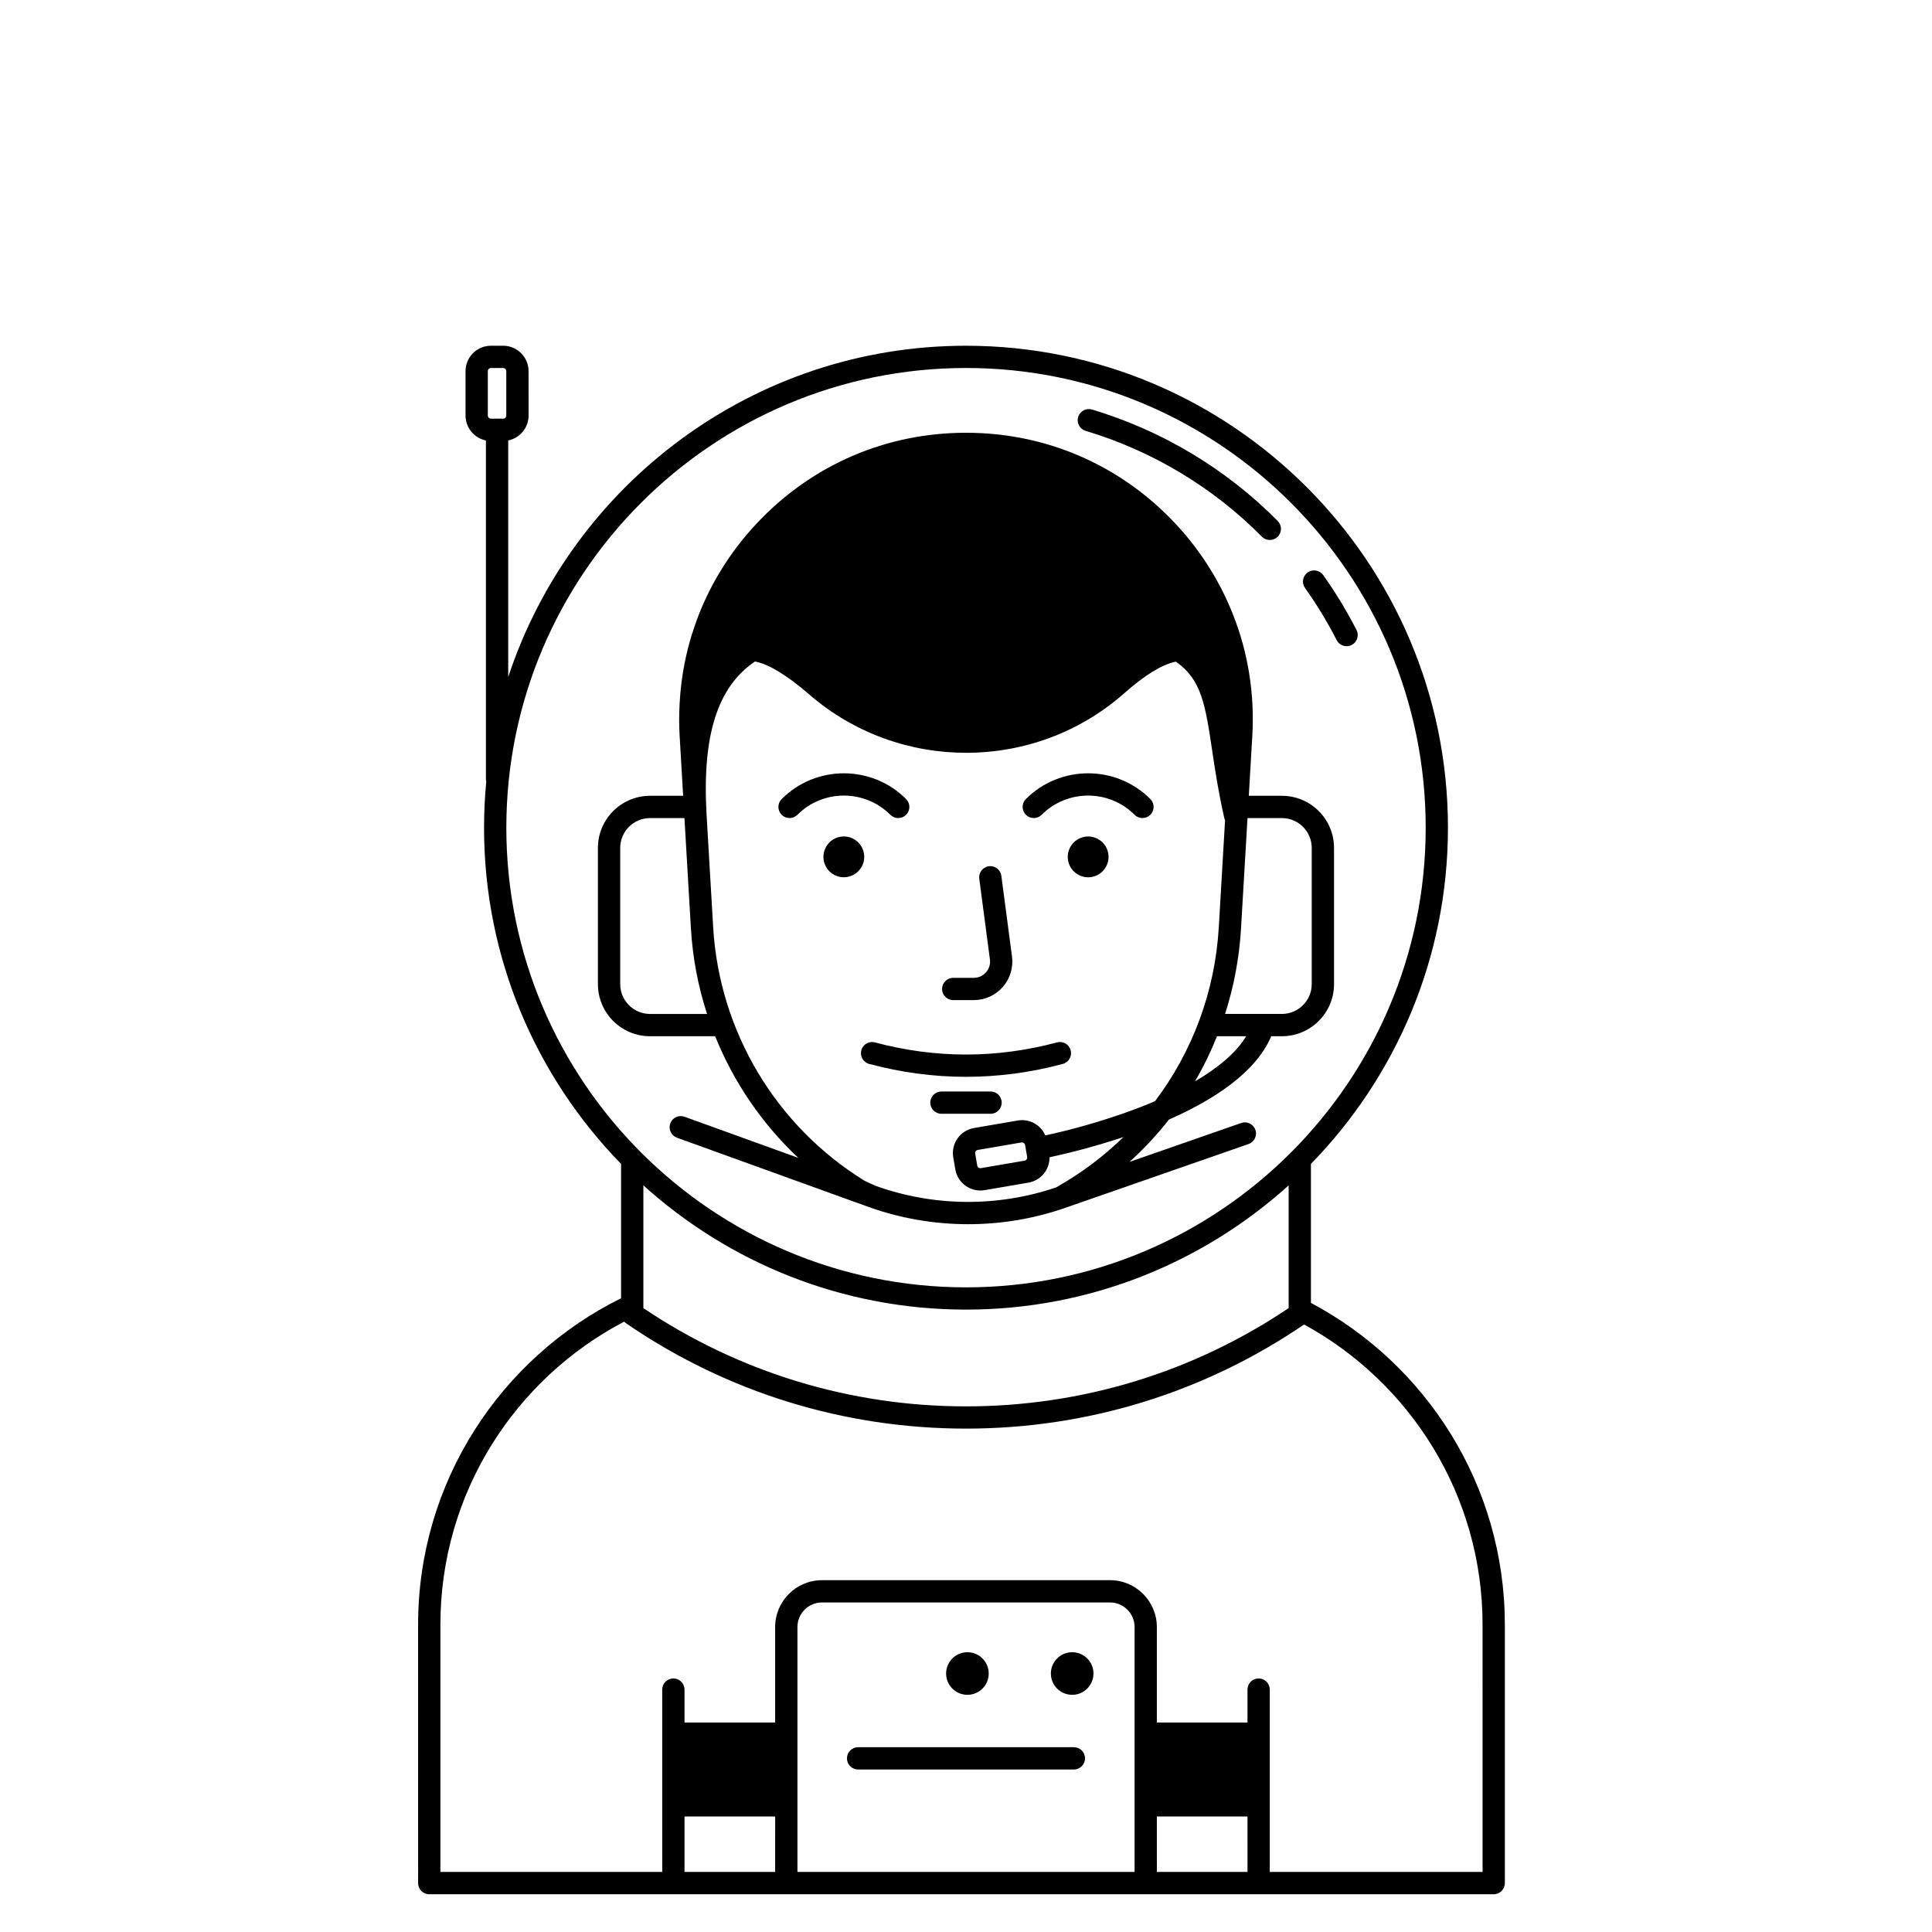 <?xml version="1.0" encoding="UTF-8"?>
<!-- Uploaded to: ICON Repo, www.svgrepo.com, Generator: ICON Repo Mixer Tools -->
<svg fill="#000000" width="800px" height="800px" version="1.1" viewBox="144 144 512 512" xmlns="http://www.w3.org/2000/svg">
 <g>
  <path d="m491.41 489.28v-36.832c22.453-23.027 36.312-54.477 36.312-89.102 0-70.426-57.293-127.72-127.72-127.72-56.488 0-104.52 36.863-121.32 87.797v-62.699c3.074-0.617 5.398-3.34 5.398-6.594l-0.004-11.777c0-3.707-3.016-6.727-6.727-6.727h-3.25c-3.707 0-6.727 3.016-6.727 6.727v11.777c0 3.254 2.324 5.977 5.398 6.594v89.68c0 0.246 0.039 0.48 0.098 0.711-0.383 4.027-0.59 8.105-0.59 12.23 0 34.629 13.859 66.074 36.312 89.102v35.602c-31.844 15.777-53.789 48.621-53.789 86.5l0.004 68.496c0 1.629 1.32 2.953 2.953 2.953h282.09c1.629 0 2.953-1.32 2.953-2.953v-68.496c-0.004-36.922-20.852-69.059-51.395-85.27zm-218.13-246.93c0-0.453 0.367-0.82 0.82-0.82h3.25c0.453 0 0.82 0.367 0.82 0.82v11.777c0 0.453-0.367 0.82-0.82 0.82h-3.25c-0.453 0-0.82-0.367-0.82-0.82zm41.219 215.78c22.652 20.457 52.648 32.93 85.504 32.93s62.848-12.473 85.504-32.93v32.527c-25.32 17.043-54.852 26.043-85.504 26.043s-60.184-9-85.504-26.039zm85.504-216.61c67.168 0 121.82 54.645 121.82 121.82 0 67.168-54.645 121.82-121.82 121.82-67.168 0-121.82-54.645-121.82-121.82 0-67.168 54.645-121.82 121.82-121.82zm-74.598 383.87h24.023l-0.004 14.695h-24.023zm29.926 14.695v-64.906c0-3.59 2.922-6.512 6.508-6.512h76.324c3.59 0 6.512 2.922 6.512 6.512v64.906zm95.246-14.695h24.02l0.004 14.695h-24.02zm86.32 14.695h-56.395v-48.328c0-1.629-1.32-2.953-2.953-2.953-1.629 0-2.953 1.32-2.953 2.953v8.73h-24.02v-25.309c0-6.844-5.57-12.414-12.414-12.414h-76.324c-6.844 0-12.414 5.57-12.414 12.414v25.309h-24.023v-8.73c0-1.629-1.32-2.953-2.953-2.953-1.629 0-2.953 1.32-2.953 2.953v30.68l0.004 17.648h-58.789v-65.547c0-34.848 19.785-65.152 48.707-80.293 0.141 0.145 0.285 0.285 0.453 0.402 26.59 18.285 57.758 27.949 90.129 27.949 32.156 0 63.121-9.543 89.598-27.594 28.152 15.375 47.297 45.258 47.297 79.531z"/>
  <path d="m409.46 436.21c0-1.629-1.32-2.953-2.953-2.953h-13.023c-1.629 0-2.953 1.32-2.953 2.953 0 1.629 1.32 2.953 2.953 2.953h13.023c1.633 0 2.953-1.32 2.953-2.953z"/>
  <path d="m406.02 587.5c0 3.117-2.527 5.644-5.648 5.644-3.117 0-5.644-2.527-5.644-5.644 0-3.117 2.527-5.644 5.644-5.644 3.121 0 5.648 2.527 5.648 5.644"/>
  <path d="m433.78 587.5c0 3.117-2.527 5.644-5.644 5.644-3.117 0-5.644-2.527-5.644-5.644 0-3.117 2.527-5.644 5.644-5.644 3.117 0 5.644 2.527 5.644 5.644"/>
  <path d="m428.59 607.03h-57.188c-1.629 0-2.953 1.32-2.953 2.953 0 1.629 1.32 2.953 2.953 2.953h57.188c1.629 0 2.953-1.32 2.953-2.953 0-1.629-1.324-2.953-2.953-2.953z"/>
  <path d="m425.65 425.95c1.574-0.422 2.508-2.039 2.086-3.617-0.422-1.574-2.039-2.508-3.617-2.086-16.008 4.289-32.238 4.289-48.246 0-1.578-0.422-3.195 0.512-3.617 2.086s0.512 3.195 2.086 3.617c8.512 2.281 17.082 3.418 25.652 3.418 8.578 0.004 17.148-1.137 25.656-3.418z"/>
  <path d="m396.61 409.04h5.453c2.941 0 5.742-1.27 7.684-3.481 1.941-2.215 2.832-5.156 2.445-8.074l-2.824-21.383c-0.215-1.617-1.695-2.754-3.312-2.539-1.617 0.215-2.754 1.695-2.539 3.312l2.824 21.383c0.164 1.25-0.203 2.461-1.031 3.406-0.832 0.949-1.98 1.469-3.242 1.469h-5.453c-1.629 0-2.953 1.32-2.953 2.953-0.004 1.629 1.32 2.953 2.949 2.953z"/>
  <path d="m372.96 370.21c0.477 2.949-1.523 5.727-4.469 6.203-2.949 0.48-5.727-1.523-6.203-4.469-0.477-2.949 1.523-5.723 4.469-6.203 2.949-0.477 5.727 1.523 6.203 4.469"/>
  <path d="m379.95 359.93c1.152 1.152 3.023 1.152 4.176 0s1.152-3.023 0-4.176c-9.094-9.09-23.887-9.094-32.977 0-1.152 1.152-1.152 3.023 0 4.176 0.574 0.578 1.332 0.863 2.086 0.863 0.754 0 1.512-0.289 2.086-0.863 6.789-6.793 17.836-6.789 24.629 0z"/>
  <path d="m434.44 366.09c2.758 1.141 4.066 4.305 2.926 7.062-1.145 2.758-4.305 4.066-7.062 2.926-2.758-1.145-4.07-4.305-2.926-7.062 1.141-2.762 4.305-4.07 7.062-2.926"/>
  <path d="m420.05 359.93c6.789-6.789 17.84-6.789 24.629 0 0.574 0.578 1.332 0.863 2.086 0.863 0.754 0 1.512-0.289 2.086-0.863 1.152-1.152 1.152-3.023 0-4.176-9.09-9.094-23.883-9.094-32.977 0-1.152 1.152-1.152 3.023 0 4.176s3.023 1.152 4.176 0z"/>
  <path d="m431.7 258.18c17.672 5.305 33.824 15 46.711 28.039 0.578 0.586 1.34 0.879 2.102 0.879 0.75 0 1.5-0.285 2.074-0.852 1.16-1.145 1.172-3.016 0.023-4.176-13.578-13.742-30.594-23.957-49.211-29.543-1.562-0.465-3.207 0.418-3.676 1.98-0.473 1.555 0.414 3.203 1.977 3.672z"/>
  <path d="m498.23 313.64c0.523 1.023 1.559 1.609 2.633 1.609 0.453 0 0.91-0.105 1.34-0.324 1.453-0.742 2.027-2.519 1.285-3.973-2.578-5.043-5.547-9.938-8.828-14.547-0.945-1.328-2.789-1.641-4.117-0.695-1.328 0.945-1.641 2.789-0.695 4.117 3.117 4.379 5.938 9.023 8.383 13.812z"/>
  <path d="m333.52 418.61c4.906 12.176 12.414 23.195 22.039 32.238l-30.148-10.898c-1.531-0.551-3.227 0.238-3.781 1.773-0.555 1.535 0.238 3.227 1.773 3.781l50.547 18.27c8.574 3.098 17.602 4.652 26.629 4.652 8.719 0 17.441-1.445 25.758-4.344l48.539-16.902c1.539-0.535 2.352-2.219 1.816-3.758-0.535-1.539-2.219-2.356-3.758-1.816l-29.602 10.309c3.816-3.453 7.309-7.207 10.457-11.219 11.773-5.184 23.004-12.434 27.105-22.082h2.832c7.613 0 13.805-6.191 13.805-13.805v-36.109c0-7.613-6.191-13.805-13.805-13.805h-8.781l0.922-15.758c0.078-1.32 0.121-2.637 0.133-3.945 0.094-11.289-2.285-22.211-6.891-32.203-3.41-7.406-8.035-14.305-13.824-20.445-14.508-15.387-34.145-23.859-55.289-23.859-21.148 0-40.785 8.473-55.293 23.855-6.348 6.731-11.316 14.363-14.797 22.59-0.824 1.945-1.543 3.934-2.195 5.941-0.137 0.418-0.289 0.828-0.418 1.25-0.723 2.356-1.324 4.754-1.812 7.18-0.016 0.086-0.039 0.168-0.059 0.254-0.691 3.5-1.121 7.066-1.312 10.676-0.086 1.578-0.137 3.164-0.125 4.762 0.012 1.312 0.055 2.625 0.133 3.945l0.922 15.758h-8.781c-7.613 0-13.805 6.191-13.805 13.805v36.109c0 7.613 6.191 13.805 13.805 13.805zm90.367 40.055c-0.008 0.004-0.016 0.012-0.023 0.016-15.512 5.266-32.5 5.113-47.91-0.457 0 0-2.602-1.168-2.828-1.309-23.512-14.488-38.512-39.609-40.129-67.188l-1.742-29.762v-0.008c-1.227-20.957 2.852-33.918 12.82-40.652 3.625 0.672 8.48 3.625 14.465 8.801 23.895 20.66 59.727 20.512 83.352-0.352 5.519-4.871 10.016-7.637 13.707-8.418 6.824 4.711 7.84 11.512 9.625 23.465 0.777 5.207 1.66 11.113 3.227 17.992 0.047 0.203 0.121 0.395 0.203 0.578l-1.66 28.355c-1 17.039-6.988 32.969-16.898 46.094-10.477 4.461-21.73 7.519-29.078 9.07-0.484-1.117-1.258-2.086-2.277-2.809-1.469-1.039-3.254-1.441-5.019-1.137l-11.609 1.992c-3.656 0.629-6.117 4.109-5.492 7.766l0.551 3.203c0.562 3.273 3.41 5.59 6.625 5.59 0.375 0 0.758-0.031 1.141-0.098l11.609-1.992c1.77-0.305 3.316-1.277 4.356-2.746 0.832-1.18 1.25-2.562 1.227-3.977 3.867-0.824 11.262-2.566 19.594-5.352-5.262 5.125-11.23 9.625-17.832 13.332zm-7.676-8.031c0.047 0.277-0.051 0.484-0.141 0.613-0.09 0.125-0.254 0.289-0.531 0.336l-11.609 1.992c-0.449 0.074-0.871-0.223-0.949-0.672l-0.551-3.203c-0.078-0.445 0.223-0.871 0.672-0.949l11.609-1.992c0.281-0.047 0.488 0.051 0.613 0.141 0.125 0.09 0.289 0.254 0.336 0.531zm44.469-20.062c2.238-3.828 4.184-7.824 5.84-11.957h7.731c-2.746 4.516-7.66 8.508-13.57 11.957zm23.043-69.773c4.356 0 7.898 3.543 7.898 7.898v36.109c0 4.356-3.543 7.898-7.898 7.898h-15.066c2.328-7.234 3.769-14.828 4.227-22.637l1.715-29.27zm-175.36 44.008v-36.109c0-4.356 3.543-7.898 7.898-7.898h9.125l1.715 29.27c0.457 7.785 1.918 15.383 4.273 22.637h-15.113c-4.352 0.004-7.898-3.543-7.898-7.898z"/>
 </g>
</svg>